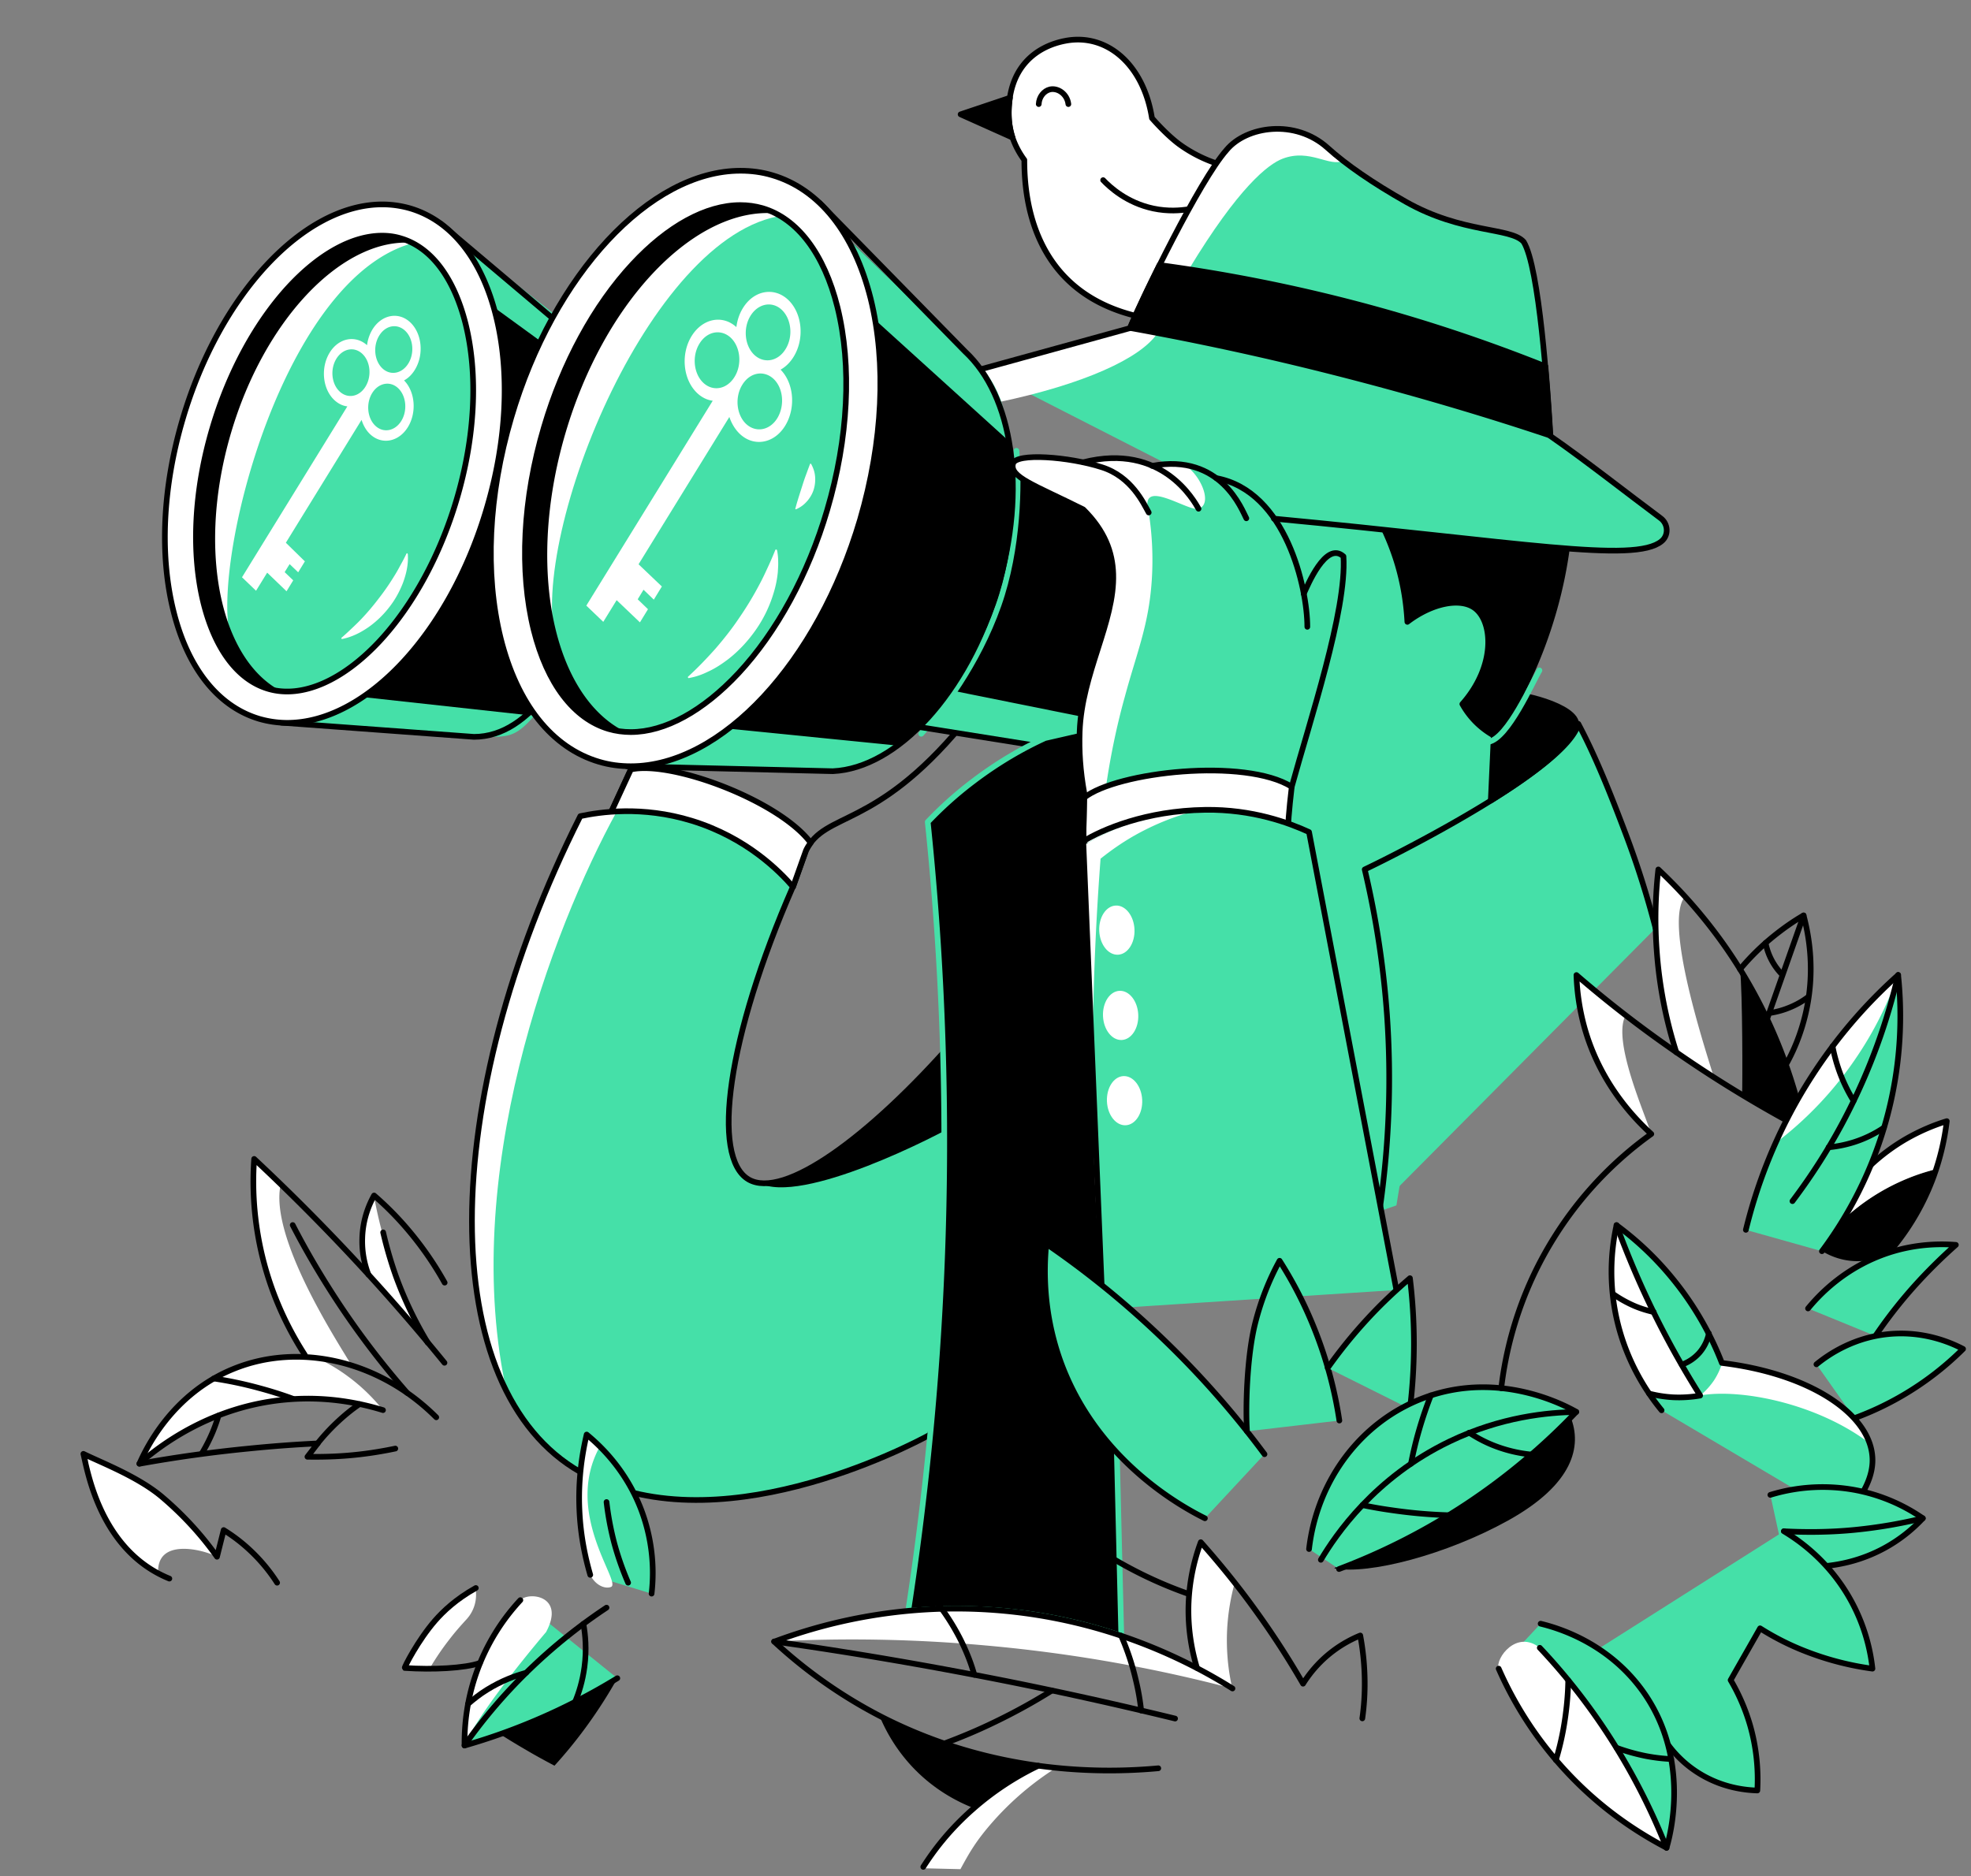 <svg width="418" height="398" fill="none" xmlns="http://www.w3.org/2000/svg"><rect width="100%" height="100%" fill="#808080" stroke="none"/><path d="M82.747 267.072a96.69 96.69 0 0 1-3.451-13.448 20.2 20.2 0 0 0-2.507 9.097c-.11 3.371.69 6.053 1.308 7.684l11.952 13.63-5.885-12.977c-.473-1.305-.945-2.646-1.417-3.986ZM59.532 251.231a385.079 385.079 0 0 0-5.63-5.365 67.407 67.407 0 0 0 2.106 22.148c2.289 8.59 5.886 15.151 8.647 19.428l9.954 2.247c-3.415-5.655-17.547-27.439-15.077-38.458Z" fill="#fff"/><path d="M94.263 289.073a433.54 433.54 0 0 0-23.832-26.932 434.066 434.066 0 0 0-16.53-16.31 67.391 67.391 0 0 0 2.107 22.146c2.289 8.591 5.886 15.151 8.647 19.428" stroke="#000" stroke-width="1.2" stroke-miterlimit="10" stroke-linecap="round" stroke-linejoin="round"/><path d="M62.076 259.857c2.761 5.365 6.14 11.165 10.172 17.218a179.174 179.174 0 0 0 14.096 18.377" stroke="#000" stroke-width="1.2" stroke-miterlimit="10" stroke-linecap="round" stroke-linejoin="round"/><path d="M81.257 299.149c-1.78-2.211-4.105-4.675-7.157-6.959a37.699 37.699 0 0 0-6.793-4.097c-6.067-.725-12.134 0-17.765 2.284-13.042 5.292-18.6 17.036-19.945 20.118 4.105-3.589 15.258-12.36 31.715-13.63 8.356-.688 15.331.834 19.945 2.284Z" fill="#fff"/><path d="m128.376 174.932 6.321-13.701 16.42-3.226 51.406-7.684 1.454 3.516c-18.528 22.256-29.064 18.268-33.06 26.605-.909 2.538-1.817 5.111-2.724 7.647h-24.014l-15.803-13.157Z" stroke="#000" stroke-width="1.2" stroke-miterlimit="10" stroke-linecap="round" stroke-linejoin="round"/><path d="m192.57 153.837 38.835 6.198 10.536-37.878-7.484-15.912-22.67-7.829-19.217 55.421Z" fill="#000"/><path d="m233.404 152.822-37.819-7.612-.363.979-2.652 7.648 38.835 6.198 1.999-7.213Z" fill="#45E0A8"/><path d="M195.366 155.649c4.324-4.711 11.953-14.679 16.384-27.221 4.287-12.142 4.396-25.844 3.815-32.803" stroke="#45E0A8" stroke-width="1.2" stroke-miterlimit="10" stroke-linecap="round" stroke-linejoin="round"/><path d="m192.57 153.837 38.835 6.198 10.536-37.878-7.484-15.912-22.67-7.829-19.217 55.421Z" stroke="#000" stroke-width="1.2" stroke-miterlimit="10" stroke-linecap="round" stroke-linejoin="round"/><path d="M241.939 67.244c-23.251-5.074-24.703-25.554-24.703-33.31-2.143-2.936-3.125-5.909-3.27-8.772-.545-11.273 6.321-15.477 12.097-16.528 8.756-1.595 16.457 5.11 18.238 16.42 1.198 1.377 3.669 3.986 5.849 5.581a29.159 29.159 0 0 0 7.738 3.987c1.489 5.655 2.979 11.273 4.468 16.927l-20.417 15.695Z" fill="#fff" stroke="#000" stroke-width="1.2" stroke-miterlimit="10" stroke-linecap="round" stroke-linejoin="round"/><path d="m214.185 20.74-10.463 3.516 11.007 4.93a17.692 17.692 0 0 1-.762-4.024c-.109-1.74.036-3.262.218-4.422Z" fill="#000" stroke="#000" stroke-width="1.2" stroke-miterlimit="10" stroke-linecap="round" stroke-linejoin="round"/><path d="M220.289 22.08c.072-1.558 1.125-2.826 2.396-3.116 1.671-.363 3.634.979 3.888 3.117M233.948 38.21c1.417 1.487 5.014 4.822 10.644 6.018 3.088.652 5.74.435 7.52.145" stroke="#000" stroke-width="1.2" stroke-miterlimit="10" stroke-linecap="round" stroke-linejoin="round"/><path d="m133.789 163.225-.545 1.159-4.868 10.548 15.803 13.157h24.014c.907-2.536 1.815-5.109 2.724-7.647a8.54 8.54 0 0 1 1.017-1.667c-6.685-8.954-29.571-17.507-38.145-15.55Z" fill="#fff" stroke="#000" stroke-width="1.2" stroke-miterlimit="10" stroke-linecap="round" stroke-linejoin="round"/><path d="M202.486 220.567c-18.092 20.66-36.292 33.962-43.739 29.613-7.956-4.676-4.542-30.157 9.409-62.091-2.761-3.189-9.773-10.402-21.471-13.991-10.535-3.225-19.472-1.848-23.613-.977-28.845 67.671-30.698 121.642 0 139.113 28.372 16.167 69.715-5.473 74.146-7.902 3.162-11.382 6.285-22.798 9.446-34.18l-4.178-49.585Z" fill="#45E0A8"/><path d="M107.559 295.742c-10.354-46.07 9.446-98.445 23.251-123.637-3.27.145-5.921.616-7.702 1.016-24.958 51.07-28.591 97.321-15.549 122.621Z" fill="#fff"/><path d="m203.977 237.82-1.454-17.253c-16.53 18.884-33.131 31.607-41.561 30.338 8.974 4.784 37.71-9.859 43.015-13.085Z" fill="#000"/><path d="M202.486 220.567c-18.092 20.66-36.292 33.962-43.739 29.613-7.956-4.676-4.542-30.157 9.409-62.091-2.761-3.189-9.773-10.402-21.471-13.991-10.535-3.225-19.472-1.848-23.613-.977-30.59 60.784-30.698 121.642 0 139.113 28.372 16.167 69.715-5.473 74.146-7.902 3.162-11.382 6.285-22.798 9.447-34.18l-4.179-49.585Z" stroke="#000" stroke-width="1.2" stroke-miterlimit="10" stroke-linecap="round" stroke-linejoin="round"/><path d="M221.632 156.555c-4.431 2.03-9.699 4.966-15.185 9.134a79.052 79.052 0 0 0-9.699 8.663 654.33 654.33 0 0 1 3.014 93.118c-1.053 27.113-3.741 52.014-7.157 74.269a110.176 110.176 0 0 1 20.235-.037 107.487 107.487 0 0 1 24.958 5.293c-1.562-64.375-3.088-128.748-4.65-193.085l-11.516 2.645Z" fill="#000" stroke="#45E0A8" stroke-width="1.2" stroke-miterlimit="10" stroke-linecap="round" stroke-linejoin="round"/><path d="m317.067 149.996.183 6.305-1.09 13.557-21.907 29.287 6.467 28.816-4.578 27.729-6.72 2.32-20.562-76.517-9.882-19.718v-55.529l32.696 2.428 22.015 10.838 6.575 11.925-3.197 18.559Z" fill="#45E0A8"/><path d="M78.134 270.37a19.685 19.685 0 0 1-1.308-7.684c.109-4.277 1.599-7.468 2.507-9.099a66.194 66.194 0 0 1 7.81 8.011 70.187 70.187 0 0 1 7.157 10.474M92.52 300.636c-11.952-11.963-28.99-15.986-43.013-10.259-13.043 5.292-18.6 17.036-19.945 20.117a285.85 285.85 0 0 1 23.178-3.225c5.05-.508 9.918-.871 14.64-1.088l-2.18 2.827c2.47.037 5.16 0 8.03-.217 3.923-.291 7.483-.87 10.607-1.522" stroke="#000" stroke-width="1.2" stroke-miterlimit="10" stroke-linecap="round" stroke-linejoin="round"/><path d="M81.258 261.416a86.441 86.441 0 0 0 2.688 9.243 80.672 80.672 0 0 0 6.757 14.136M29.562 310.458c4.105-3.588 15.258-12.36 31.715-13.628 8.392-.653 15.33.869 19.945 2.282" stroke="#000" stroke-width="1.2" stroke-miterlimit="10" stroke-linecap="round" stroke-linejoin="round"/><path d="M67.38 306.144a43.082 43.082 0 0 1 3.85-4.203c1.745-1.668 3.452-3.046 5.014-4.097M46.346 300.273a34.94 34.94 0 0 1-1.308 3.661 36.246 36.246 0 0 1-2.289 4.458M45.328 292.407a82.395 82.395 0 0 1 9.627 2.03 83.19 83.19 0 0 1 7.12 2.247M232.93 303.499a56.089 56.089 0 0 0-9.664-3.117c-7.374-1.704-13.84-1.668-18.599-1.233a88.948 88.948 0 0 0 19.581 23.125c10.534 8.808 20.925 13.412 27.754 15.804" stroke="#000" stroke-width="1.2" stroke-miterlimit="10" stroke-linecap="round" stroke-linejoin="round"/><path d="M400.625 265.73c2.942-3.443 6.866-8.88 9.553-16.312.183-.471.327-.942.473-1.413a46.223 46.223 0 0 0-6.031 1.958c-6.139 2.464-10.68 5.908-13.768 8.771-1.49 2.211-3.016 4.458-4.505 6.67.145.035.29.109.473.217 4.213 2.393 9.335 2.573 13.55.254.181-.108.255-.145.255-.145Z" fill="#000"/><path d="M404.657 249.926c2.107-.87 4.141-1.485 6.03-1.956a54.206 54.206 0 0 0 2.253-10.15c-2.435.725-5.449 1.921-8.72 3.806a41.71 41.71 0 0 0-7.447 5.545l-6.902 13.086c.363-.544.727-1.051 1.09-1.595 3.016-2.828 7.556-6.235 13.696-8.736Z" fill="#fff"/><path d="M396.701 247.171a41.674 41.674 0 0 1 7.447-5.545c3.269-1.885 6.322-3.081 8.719-3.806a53.2 53.2 0 0 1-2.724 11.563c-2.689 7.467-6.613 12.904-9.555 16.31" stroke="#000" stroke-width="1.2" stroke-miterlimit="10" stroke-linecap="round" stroke-linejoin="round"/><path d="M351.108 196.897a191.25 191.25 0 0 0-6.395-20.152c-3.269-8.663-6.466-16.601-9.991-23.198-2.47 9.387-37.527 27.184-45.3 30.881a194.561 194.561 0 0 1 4.722 30.846 193 193 0 0 1-1.417 40.416" fill="#45E0A8"/><path d="M351.108 196.897a191.25 191.25 0 0 0-6.395-20.152c-3.269-8.663-6.466-16.601-9.991-23.198-2.47 9.387-37.527 27.184-45.3 30.881a194.561 194.561 0 0 1 4.722 30.846 193 193 0 0 1-1.417 40.416" stroke="#000" stroke-width="1.2" stroke-miterlimit="10" stroke-linecap="round" stroke-linejoin="round"/><path d="M291.674 108.674a53.917 53.917 0 0 1 4.541 10.475c1.526 4.93 2.07 9.352 2.253 12.759 5.158-3.951 11.189-5.183 14.277-2.936 3.887 2.827 4.54 12.287-2.616 20.37a17.314 17.314 0 0 0 2.76 3.698 17.453 17.453 0 0 0 4.361 3.226 95.77 95.77 0 0 0 11.479-24.068 94.724 94.724 0 0 0 3.887-18.413 7942.528 7942.528 0 0 1-40.942-5.111Z" fill="#000" stroke="#000" stroke-width="1.2" stroke-miterlimit="10" stroke-linecap="round" stroke-linejoin="round"/><path d="M133.171 85.875c-1.998-8.083-3.415-9.388-8.464-11.889l-3.052-2.718-28.59-22.546L59.35 152.061l41.161 4.24c24.34 0 35.13-60.53 32.659-70.426Z" fill="#000"/><path d="M92.52 55.935c4.614 3.48 10.934 8.3 10.934 8.3l20.527 14.934 11.189 8.01a25.343 25.343 0 0 0-.218-1.304c-1.999-8.083-3.416-9.388-8.465-11.889l-3.052-2.718-28.59-22.546-2.326 7.213ZM63.02 146.333l-1.526 6.961 40.835 3.007c5.34 0 6.902.219 10.97-4.457l-50.279-5.511Z" fill="#45E0A8"/><path d="M133.171 85.875c-1.998-8.083-3.415-9.388-8.464-11.889l-3.052-2.719-28.191-23.813-33.786 105.84 40.834 3.007c24.34 0 35.13-60.53 32.659-70.426Z" stroke="#000" stroke-width="1.2" stroke-miterlimit="10" stroke-linecap="round" stroke-linejoin="round"/><path d="m208.081 78.3 31.569-8.7c2.725-6.596 14.678-31.244 20.454-37.768 4.214-5.111 14.605-6.634 21.434-.472 3.924 3.552 9.59 7.467 16.639 11.454 11.988 6.778 22.196 5.365 24.957 8.482 3.306 5.4 5.051 31.208 5.632 41.176 7.229 5.002 16.856 12.577 23.395 17.434 1.635 1.197 1.78 3.661.181 4.93-5.775 4.712-30.043.109-82.174-4.821" fill="#45E0A8"/><path d="M272.056 33.644c5.813-2.175 9.919 1.885 12.824.435-1.199-.943-2.324-1.849-3.305-2.755-6.831-6.126-17.22-4.603-21.435.471-5.775 6.56-17.728 31.209-20.453 37.77l-31.569 8.698 3.706 7.032c17.946-3.77 30.152-9.28 33.676-14.68 2.216-4.494 4.432-9.025 6.648-13.52 10.462-17.29 16.784-22.291 19.908-23.451Z" fill="#fff"/><path d="m204.667 74.566-31.316-30.157-39.599 116.859 39.562 2.174c.836.109 1.636.182 2.471.182H176.548v-.037c13.587-.616 28.373-16.455 34.948-38.747 6.321-21.277 3.124-41.648-6.829-50.274Z" fill="#000"/><path d="m169.791 54.993 5.304 3.334 38.908 35.268c-.98-10.004-3.887-14.317-9.336-19.03L173.351 44.41l-3.56 10.584ZM138.548 152.967l-1.745-.579-3.414 10.111 43.267 1.051c4.542-.217 9.229-2.102 13.66-5.4l-51.768-5.183Z" fill="#45E0A8"/><path d="m204.667 74.566-30.844-31.498-40.87 119.468 43.668 1.051c13.586-.616 28.372-16.455 34.948-38.747 6.248-21.277 3.197-40.85-6.902-50.274Z" stroke="#000" stroke-width="1.2" stroke-miterlimit="10" stroke-linecap="round" stroke-linejoin="round"/><path d="M157.002 42.162c1.708 0 3.416.253 5.05.725 7.884 2.32 13.842 10.076 16.785 21.892 3.16 12.687 2.398 28.237-2.181 43.75-4.069 13.774-10.862 26.242-19.108 35.123-7.738 8.3-16.167 12.903-23.759 12.903a18.09 18.09 0 0 1-5.05-.725c-7.883-2.319-13.841-10.076-16.785-21.892-3.16-12.687-2.396-28.236 2.181-43.75 4.069-13.773 10.862-26.242 19.108-35.123 7.738-8.3 16.167-12.903 23.759-12.903Z" fill="#45E0A8"/><path d="M167.502 45.569c-1.489-.798-7.775-2.574-9.301-3.371-.399-.036-.799-.036-1.234-.036-7.594 0-16.022 4.567-23.761 12.903-8.245 8.88-15.039 21.35-19.108 35.123-4.322 14.716-5.268 29.469-2.653 41.792l3.961 2.646 2.47 1.596c-5.885-23.053 20.925-88.84 49.626-90.653Z" fill="#fff"/><path d="M141.492 157.897c-1.963 0-3.924-.254-5.85-.834-18.092-5.291-25.358-34.615-16.275-65.425 8.137-27.583 26.629-47.048 43.377-47.048 1.961 0 3.923.254 5.849.834 4.213 1.232 7.847 3.77 10.826 7.358-3.743-7.285-9.192-12.432-16.022-14.426a22.267 22.267 0 0 0-6.357-.906c-18.31 0-38.508 21.276-47.373 51.397-9.917 33.673-1.961 65.678 17.765 71.479 2.071.615 4.213.906 6.357.906 5.087 0 10.318-1.631 15.404-4.677-2.579.907-5.159 1.342-7.701 1.342Z" fill="#000" stroke="#000" stroke-width="1.2" stroke-miterlimit="10" stroke-linecap="round" stroke-linejoin="round"/><path d="M184.649 63.366c-3.487-13.955-10.898-23.27-20.889-26.206-2.18-.653-4.432-.943-6.72-.943-19.219 0-39.672 22.002-48.608 52.304-4.868 16.492-5.668 33.129-2.253 46.867 3.488 13.954 10.899 23.27 20.89 26.206 2.178.652 4.432.942 6.72.942 19.219 0 39.672-22.002 48.608-52.303 4.832-16.529 5.631-33.166 2.252-46.867Zm-50.86 91.921c-1.598 0-3.197-.217-4.686-.652-7.411-2.175-13.078-9.642-15.912-20.987-3.088-12.505-2.325-27.801 2.179-43.061 3.997-13.592 10.681-25.88 18.819-34.616 7.484-8.046 15.585-12.468 22.814-12.468 1.599 0 3.16.217 4.687.652 7.41 2.175 13.079 9.642 15.912 20.987 3.088 12.505 2.325 27.801-2.18 43.061-3.996 13.592-10.681 25.88-18.819 34.615-7.483 8.011-15.585 12.469-22.814 12.469Z" fill="#fff" stroke="#000" stroke-width="1.2" stroke-miterlimit="10" stroke-linecap="round" stroke-linejoin="round"/><path d="M81.076 48.722c1.49 0 2.979.218 4.36.617 6.829 1.993 11.988 8.771 14.567 18.993 2.724 11.019 2.071 24.502-1.89 37.95-3.523 11.961-9.408 22.799-16.565 30.483-6.721 7.212-14.023 11.2-20.635 11.2-1.49 0-2.979-.217-4.36-.616-6.83-1.993-11.988-8.772-14.567-18.993-2.725-11.019-2.071-24.503 1.889-37.95 3.524-11.962 9.41-22.8 16.566-30.484 6.72-7.249 14.06-11.2 20.635-11.2Z" fill="#45E0A8"/><path d="M89.395 51.15a15.018 15.018 0 0 0-3.96-1.811 16.03 16.03 0 0 0-4.359-.617c-6.575 0-13.914 3.987-20.635 11.2-7.157 7.685-13.042 18.522-16.566 30.484-3.96 13.447-4.65 26.931-1.889 37.95 2.253 2.102 4.505 4.204 6.721 6.307-3.633-17.761 12.46-78.402 40.688-83.512Z" fill="#fff"/><path d="M67.598 149.162c-1.707 0-3.415-.219-5.05-.725-15.694-4.605-22.015-30.013-14.132-56.763 7.048-23.923 23.106-40.813 37.637-40.813 1.707 0 3.415.217 5.05.725 3.668 1.087 6.83 3.298 9.409 6.379-3.27-6.307-7.956-10.765-13.914-12.505a19.192 19.192 0 0 0-5.522-.797c-15.876 0-33.422 18.449-41.124 44.583-8.61 29.214-1.708 57.015 15.44 62.054 1.816.543 3.669.797 5.522.797 4.395 0 8.936-1.413 13.369-4.06-2.253.726-4.469 1.125-6.685 1.125Z" fill="#000" stroke="#000" stroke-width="1.2" stroke-miterlimit="10" stroke-linecap="round" stroke-linejoin="round"/><path d="M105.197 67.063c-3.014-12.179-9.518-20.298-18.236-22.871a21.376 21.376 0 0 0-5.886-.834c-16.747 0-34.548 19.138-42.323 45.526-4.25 14.353-4.94 28.816-1.962 40.741 3.016 12.179 9.519 20.297 18.238 22.872 1.889.543 3.887.833 5.885.833 16.747 0 34.549-19.138 42.323-45.526 4.251-14.353 4.94-28.816 1.961-40.74ZM56.88 146.116c-6.394-1.884-11.225-8.3-13.696-18.086-2.688-10.802-2.034-24.068 1.89-37.298 3.487-11.78 9.263-22.4 16.275-29.976 6.466-6.96 13.441-10.765 19.69-10.765 1.38 0 2.725.181 3.996.58 6.394 1.885 11.225 8.3 13.697 18.087 2.688 10.802 2.033 24.068-1.89 37.298-3.487 11.78-9.264 22.4-16.275 29.975C72.683 144.414 64 148.22 56.88 146.116Z" fill="#fff" stroke="#000" stroke-width="1.2" stroke-miterlimit="10" stroke-linecap="round" stroke-linejoin="round"/><path d="M334.288 153.836c.364-4.095-12.678-7.14-15.294-6.559-2.18 1.667.254 1.086-1.925 2.718l-.909 19.826c9.01-5.617 16.966-11.634 18.128-15.985Z" fill="#000" stroke="#000" stroke-width="1.2" stroke-miterlimit="10" stroke-linecap="round" stroke-linejoin="round"/><path d="M369.018 205.597a51.248 51.248 0 0 1 7.193-7.069c2.216-1.776 4.323-3.225 6.285-4.349 1.126 4.241 2.544 11.889.4 20.95-1.055 4.459-2.652 8.083-4.178 10.766" stroke="#000" stroke-width="1.2" stroke-miterlimit="10" stroke-linecap="round" stroke-linejoin="round"/><path d="M326.477 142.202c-1.417 2.355-6.685 14.427-10.79 15.152" stroke="#45E0A8" stroke-width="1.2" stroke-miterlimit="10" stroke-linecap="round" stroke-linejoin="round"/><path d="M284.844 122.049c-2.725-2.791-7.593 2.247-8.32 3.914-1.78-9.46-7.048-22.4-18.527-24.538-3.053-2.248-7.412-3.77-13.624-2.61-3.669-1.595-8.465-2.32-14.604-.761-6.611-1.414-14.386-1.668-14.895.29-.763 2.863 4.432 4.494 14.895 9.714 4.504 4.494 6.176 9.025 6.358 13.701.327 10.221-6.685 21.096-7.12 33.456-.146 3.987.109 8.3.98 13.049l-.218 11.09 4.323 5.075 39.889-2.32-.69-5.981a24.084 24.084 0 0 1 .727-9.243c3.741-13.917 11.516-33.419 10.826-44.836Z" fill="#45E0A8"/><path d="M244.264 123.027a65.174 65.174 0 0 0-.653-14.353c-2.144-7.684 8.391-.073 10.571-.761 3.16-1.015.364-7.395-3.052-9.316-1.961-.29-4.214-.29-6.757.218-3.669-1.595-8.464-2.32-14.604-.761-6.612-1.414-14.386-1.668-14.895.29-.763 2.863 4.432 4.494 14.895 9.714 4.504 4.494 6.176 9.025 6.358 13.701.327 10.221-6.685 21.096-7.12 33.456-.146 3.987.109 8.3.98 13.049l-.218 11.09.909 1.088 3.197-8.337c1.199-10.511 3.123-18.776 4.685-24.357 2.544-9.424 5.086-15.151 5.704-24.721Z" fill="#fff"/><path d="M273.183 175.657c0-2.428.762-8.771.762-8.771-9.881-6.198-37.091-3.19-44.029 2.32l-.037 1.811-.146 8.337 43.341-1.739.109-1.958Z" fill="#fff" stroke="#000" stroke-width="1.2" stroke-miterlimit="10" stroke-linecap="round" stroke-linejoin="round"/><path d="m234.056 184.427-4.323-5.074.218-11.091c-.872-4.748-1.127-9.062-.981-13.049.437-12.397 7.448-23.234 7.12-33.456-.145-4.675-1.815-9.206-6.357-13.701-10.462-5.219-15.658-6.85-14.895-9.714.618-2.32 11.843-1.486 18.819.761 6.321 1.994 8.864 7.685 9.954 9.606" stroke="#000" stroke-width="1.2" stroke-miterlimit="10" stroke-linecap="round" stroke-linejoin="round"/><path d="M254.182 107.913c-.944-1.632-7.737-14.1-24.449-9.86" stroke="#000" stroke-width="1.2" stroke-miterlimit="10" stroke-linecap="round" stroke-linejoin="round"/><path d="M244.337 98.815c14.641-2.755 19.074 9.46 19.981 11.128" stroke="#000" stroke-width="1.2" stroke-miterlimit="10" stroke-linecap="round" stroke-linejoin="round"/><path d="M257.96 101.424c14.822 2.755 19.291 23.416 19.291 31.535" stroke="#000" stroke-width="1.2" stroke-miterlimit="10" stroke-linecap="round" stroke-linejoin="round"/><path d="M273.944 166.886c3.815-13.919 11.699-37.407 10.972-48.86-3.706-3.371-7.665 6.27-8.428 7.938" stroke="#000" stroke-width="1.2" stroke-miterlimit="10" stroke-linecap="round" stroke-linejoin="round"/><path d="m233.838 277.655-4.105-98.301c4.033-2.464 13.223-7.394 25.903-7.575 10.062-.145 17.837 2.79 22.015 4.712 6.176 32.368 12.352 64.772 18.528 97.14" fill="#45E0A8"/><path d="M254.182 171.816a54.35 54.35 0 0 0-13.623 5.436c-2.798 1.595-5.159 3.299-7.157 4.893a588.176 588.176 0 0 0 0 89.058c-1.235-30.592-2.434-61.185-3.669-91.812 2.979-1.849 7.193-3.988 12.498-5.547a49.46 49.46 0 0 1 11.951-2.028Z" fill="#fff"/><path d="M237.094 202.513c2.065-.093 3.633-2.502 3.502-5.382-.131-2.88-1.911-5.139-3.975-5.046-2.065.093-3.632 2.503-3.502 5.383.131 2.88 1.911 5.139 3.975 5.045ZM237.893 220.603c2.065-.093 3.633-2.503 3.502-5.383-.131-2.88-1.909-5.139-3.974-5.046-2.064.094-3.632 2.504-3.502 5.383.131 2.88 1.91 5.139 3.974 5.046ZM238.729 238.69c2.065-.093 3.632-2.504 3.502-5.384-.131-2.879-1.91-5.138-3.974-5.045-2.065.093-3.632 2.504-3.503 5.384.13 2.88 1.911 5.138 3.975 5.045Z" fill="#fff"/><path d="m233.838 277.655-4.105-99.206c4.033-2.465 13.223-6.489 25.866-6.67 10.063-.145 17.837 2.79 22.015 4.712 6.176 32.368 12.352 64.772 18.528 97.14" stroke="#000" stroke-width="1.2" stroke-miterlimit="10" stroke-linecap="round" stroke-linejoin="round"/><path d="M255.527 322.057c-4.796-2.393-23.687-12.541-31.062-34.543-3.161-9.497-3.124-18.015-2.579-23.669a193.684 193.684 0 0 1 24.921 20.334 193.708 193.708 0 0 1 21.361 24.286" fill="#45E0A8"/><path d="M255.527 322.057c-4.796-2.393-23.687-12.541-31.062-34.543-3.161-9.497-3.124-18.015-2.579-23.669a193.684 193.684 0 0 1 24.921 20.334 193.708 193.708 0 0 1 21.361 24.286" stroke="#000" stroke-width="1.2" stroke-miterlimit="10" stroke-linecap="round" stroke-linejoin="round"/><path d="M264.464 303.608c-.328-4.459-.109-15.623 1.743-22.981 1.38-5.437 3.343-9.895 5.16-13.193a85.472 85.472 0 0 1 7.519 14.752 87.405 87.405 0 0 1 5.159 19.138" fill="#45E0A8"/><path d="M264.464 303.608c-.328-4.459-.109-15.623 1.743-22.981 1.38-5.437 3.343-9.895 5.16-13.193a85.472 85.472 0 0 1 7.519 14.752 87.405 87.405 0 0 1 5.159 19.138" stroke="#000" stroke-width="1.2" stroke-miterlimit="10" stroke-linecap="round" stroke-linejoin="round"/><path d="M281.573 290.16a102.554 102.554 0 0 1 8.356-10.33c3.125-3.407 6.25-6.271 9.083-8.7a113.858 113.858 0 0 1 0 27.73" fill="#45E0A8"/><path d="M281.573 290.16a102.554 102.554 0 0 1 8.356-10.33c3.125-3.407 6.25-6.271 9.083-8.7a113.858 113.858 0 0 1 0 27.73" stroke="#000" stroke-width="1.2" stroke-miterlimit="10" stroke-linecap="round" stroke-linejoin="round"/><path d="M327.749 77.72c-11.807-4.713-25.43-9.425-40.761-13.412a347.607 347.607 0 0 0-41.088-8.083c-2.871 5.727-5.232 10.838-6.248 13.339a628.488 628.488 0 0 1 43.23 9.388c16.421 4.168 31.752 8.699 45.92 13.447-.217-3.48-.545-8.88-1.053-14.68Z" fill="#000" stroke="#000" stroke-width="1.2" stroke-miterlimit="10" stroke-linecap="round" stroke-linejoin="round"/><path d="m208.081 78.3 31.569-8.7c2.725-6.596 14.678-31.244 20.454-37.768 4.214-5.111 14.605-6.634 21.434-.472 3.924 3.552 9.59 7.467 16.639 11.454 11.988 6.778 22.196 5.365 24.957 8.482 3.306 5.4 5.051 31.208 5.632 41.176 7.229 5.002 16.856 12.577 23.395 17.434 1.635 1.197 1.78 3.661.181 4.93-5.775 4.712-30.043.109-82.174-4.821" stroke="#000" stroke-width="1.2" stroke-miterlimit="10" stroke-linecap="round" stroke-linejoin="round"/><path d="m326.55 302.556 6.539-1.957c2.434 6.125.654 14.208-13.26 21.929-13.005 7.213-29.535 11.562-36.873 10.148 12.933-9.822 30.661-20.333 43.594-30.12Z" fill="#000"/><path d="M45.982 330.212a69.875 69.875 0 0 0-11.698-12.722c-5.086-4.277-11.76-6.662-15.684-8.584 0 3.395 0 14.257 14.97 25.12-.727-8.12 9.869-5.228 12.412-3.814Z" fill="#fff"/><path d="M35.916 334.852c-14.594-5.945-17.323-22.691-18.231-26.46 3.923 1.921 11.55 4.821 16.635 9.098 5.304 4.495 9.119 9.061 11.698 12.722l1.417-5.654a34.98 34.98 0 0 1 5.667 4.349 36.088 36.088 0 0 1 5.668 6.815" stroke="#000" stroke-width="1.2" stroke-miterlimit="10" stroke-linecap="round" stroke-linejoin="round"/><path d="M277.615 328.581c1.707-14.716 11.152-27.185 24.485-32.114 16.022-5.944 30.154 1.848 32.188 3.008a136.305 136.305 0 0 1-23.251 19.501 136.307 136.307 0 0 1-27.064 13.846" fill="#45E0A8"/><path d="M277.615 328.581c1.707-14.716 11.152-27.185 24.485-32.114 16.022-5.944 30.154 1.848 32.188 3.008a136.305 136.305 0 0 1-23.251 19.501 136.307 136.307 0 0 1-27.064 13.846" stroke="#000" stroke-width="1.2" stroke-miterlimit="10" stroke-linecap="round" stroke-linejoin="round"/><path d="M156.894 92.037c2.979 2.827 7.302 2.066 9.627-1.74 2.29-3.733 1.853-9.025-.981-11.889 1.054-.58 1.998-1.486 2.762-2.718 2.361-3.806 1.852-9.207-1.127-12.07-2.979-2.828-7.302-2.066-9.627 1.74-.763 1.232-1.199 2.61-1.38 4.023-2.943-2.682-7.157-1.849-9.482 1.885-2.361 3.805-1.853 9.206 1.126 12.07 1.018.978 2.18 1.522 3.342 1.667l-26.81 43.459 3.596 3.444 2.834-4.603 4.94 4.712 1.708-2.791-2.18-2.103 1.236-2.029 2.179 2.102 1.708-2.791-4.942-4.712 19.256-31.245c.472 1.378 1.197 2.61 2.215 3.589Zm7.956-3.335c-1.599 2.61-4.578 3.154-6.648 1.196-2.034-1.957-2.398-5.69-.763-8.3 1.599-2.61 4.578-3.154 6.648-1.196 2.034 1.957 2.362 5.654.763 8.3Zm.982-22.944c2.034 1.957 2.397 5.69.762 8.3-1.598 2.61-4.577 3.154-6.648 1.197-2.035-1.958-2.398-5.691-.763-8.3 1.635-2.61 4.614-3.154 6.649-1.197Zm-16.713 15.405c-2.034-1.957-2.397-5.69-.762-8.3 1.598-2.61 4.577-3.154 6.648-1.197 2.035 1.958 2.398 5.691.763 8.3-1.635 2.647-4.614 3.154-6.649 1.197ZM78.46 92.073c2.47 2.356 6.067 1.704 8.03-1.45 1.925-3.117 1.561-7.539-.8-9.931.872-.471 1.671-1.233 2.289-2.247 1.961-3.19 1.525-7.685-.945-10.04-2.47-2.357-6.067-1.704-8.029 1.449a8.477 8.477 0 0 0-1.162 3.371c-2.47-2.211-5.994-1.559-7.92 1.559-1.962 3.19-1.526 7.684.945 10.04.835.797 1.816 1.269 2.797 1.377l-22.342 36.247 2.979 2.863 2.361-3.842 4.105 3.951 1.417-2.32-1.816-1.74 1.053-1.703 1.817 1.74 1.417-2.32-4.033-3.951L76.68 89.065c.364 1.16.945 2.21 1.78 3.008Zm6.649-2.79c-1.345 2.174-3.815 2.645-5.522 1.014-1.708-1.631-1.998-4.748-.654-6.923 1.344-2.175 3.814-2.646 5.522-1.015 1.707 1.631 1.998 4.748.654 6.923Zm.835-19.103c1.708 1.631 1.998 4.748.654 6.923-1.344 2.175-3.814 2.646-5.522 1.015-1.707-1.63-1.998-4.748-.654-6.923 1.344-2.21 3.815-2.646 5.522-1.015Zm-13.95 12.831c-1.708-1.63-1.998-4.748-.654-6.922 1.344-2.175 3.814-2.647 5.522-1.016 1.707 1.632 1.998 4.749.654 6.924-1.344 2.21-3.815 2.646-5.522 1.014Z" fill="#fff"/><path d="M280.121 330.865c3.125-5.256 11.407-17.471 27.319-25.118 10.935-5.257 20.962-6.162 26.847-6.236" stroke="#000" stroke-width="1.2" stroke-miterlimit="10" stroke-linecap="round" stroke-linejoin="round"/><path d="M324.769 308.537a29.625 29.625 0 0 1-8.428-2.102 28.6 28.6 0 0 1-4.759-2.538M288.949 319.267c1.926.397 3.924.76 6.031 1.051 4.395.651 8.501.977 12.242 1.087M303.445 295.996a85.355 85.355 0 0 0-2.434 7.141 79.038 79.038 0 0 0-1.78 7.357M382.496 194.179l-7.738 21.966M383.44 211.505a17.305 17.305 0 0 1-4.104 2.284c-1.599.652-3.051.942-4.178 1.123M374.431 200.015c.183.906.509 2.102 1.164 3.407a13.046 13.046 0 0 0 2.433 3.371" stroke="#000" stroke-width="1.2" stroke-miterlimit="10" stroke-linecap="round" stroke-linejoin="round"/><path d="M335.96 217.812c3.233 11.527 10.208 19.029 14.203 22.691-1.199-4.023-8.391-19.936-5.377-25.155-3.741-2.901-7.264-5.764-10.498-8.555.109 3.19.545 6.923 1.672 11.019ZM357.356 190.156a106.418 106.418 0 0 0-5.667-5.727 92.208 92.208 0 0 0-.327 17.362c.654 8.59 2.361 15.839 4.142 21.421l7.955 5.293c-1.453-4.93-10.826-32.839-6.103-38.349Z" fill="#fff"/><path d="M318.375 294.474c.8-6.815 3.125-18.958 11.081-31.753a77.43 77.43 0 0 1 20.744-22.183c-4.032-3.697-11.008-11.164-14.205-22.689a47.598 47.598 0 0 1-1.671-11.02 246.273 246.273 0 0 0 20.416 15.84c8.284 5.799 16.24 10.62 23.578 14.68" stroke="#000" stroke-width="1.2" stroke-miterlimit="10" stroke-linecap="round" stroke-linejoin="round"/><path d="M355.504 223.212a92.143 92.143 0 0 1-4.142-21.421 92.208 92.208 0 0 1 .327-17.362 105.86 105.86 0 0 1 14.059 16.203c8.646 12.323 13.042 24.248 15.403 32.875" stroke="#000" stroke-width="1.2" stroke-miterlimit="10" stroke-linecap="round" stroke-linejoin="round"/><path d="m369.454 232.238 9.3 5.582 2.362-4.349c-2.034-7.467-5.595-17.398-12.098-27.91.545 4.93.545 24.358.436 26.677Z" fill="#000"/><path d="M383.44 277.546c2.289-2.79 7.847-8.807 17.183-11.853 5.814-1.884 10.935-1.884 14.169-1.63a111.924 111.924 0 0 0-7.919 7.757 99.312 99.312 0 0 0-9.155 11.562" fill="#45E0A8"/><path d="M383.44 277.546c2.289-2.79 7.847-8.807 17.183-11.853 5.814-1.884 10.935-1.884 14.169-1.63a111.924 111.924 0 0 0-7.919 7.757 99.312 99.312 0 0 0-9.155 11.562" stroke="#000" stroke-width="1.2" stroke-miterlimit="10" stroke-linecap="round" stroke-linejoin="round"/><path d="M385.221 289.398c1.962-1.594 8.029-6.233 17.038-6.524 6.648-.217 11.697 2.03 14.059 3.263a63.588 63.588 0 0 1-12.679 9.786 63.19 63.19 0 0 1-10.354 4.893" fill="#45E0A8"/><path d="M385.221 289.398c1.962-1.594 8.029-6.233 17.038-6.524 6.648-.217 11.697 2.03 14.059 3.263a63.588 63.588 0 0 1-12.679 9.786 63.19 63.19 0 0 1-10.354 4.893" stroke="#000" stroke-width="1.2" stroke-miterlimit="10" stroke-linecap="round" stroke-linejoin="round"/><path d="M370.253 260.873c2.035-8.337 5.995-20.298 14.169-32.876 6.067-9.351 12.678-16.311 18.127-21.168a83 83 0 0 1-1.634 27.221c-3.378 14.752-10.063 25.373-14.532 31.354" fill="#45E0A8"/><path d="M393.577 224.482a75.919 75.919 0 0 0 8.935-17.689 107.248 107.248 0 0 0-18.127 21.168 104.168 104.168 0 0 0-7.92 14.571 76.21 76.21 0 0 0 17.112-18.05Z" fill="#fff"/><path d="M380.135 254.783c3.85-5.111 8.028-11.418 11.842-18.956a128.695 128.695 0 0 0 10.572-29.034" stroke="#000" stroke-width="1.2" stroke-miterlimit="10" stroke-linecap="round" stroke-linejoin="round"/><path d="M388.635 221.944a35.673 35.673 0 0 0 1.671 5.908 34.124 34.124 0 0 0 2.797 5.655M399.533 239.198a24.689 24.689 0 0 1-6.356 3.081 25.597 25.597 0 0 1-5.377 1.086" stroke="#000" stroke-width="1.2" stroke-miterlimit="10" stroke-linecap="round" stroke-linejoin="round"/><path d="M370.253 260.873c2.035-8.337 5.995-20.298 14.169-32.876 6.067-9.351 12.678-16.311 18.127-21.168a83 83 0 0 1-1.634 27.221c-3.378 14.752-10.063 25.373-14.532 31.354" stroke="#000" stroke-width="1.2" stroke-miterlimit="10" stroke-linecap="round" stroke-linejoin="round"/><path d="M208.917 349.025c20.054 1.776 37.709 5.255 52.422 9.134a46.081 46.081 0 0 1-1.09-12.578 46.572 46.572 0 0 1 1.599-9.822c-2.434-3.118-4.868-5.981-7.194-8.628-1.088 2.936-2.361 7.323-2.579 12.723a41.928 41.928 0 0 0 1.781 13.954l.036.037c-9.664-5.074-24.376-10.982-43.013-12.36-20.962-1.559-37.564 3.298-46.683 6.706a315.035 315.035 0 0 1 44.721.834Z" fill="#fff"/><path d="M249.205 364.538a888.88 888.88 0 0 0-34.112-7.612c-17.657-3.552-34.659-6.453-50.934-8.735" stroke="#000" stroke-width="1.2" stroke-miterlimit="10" stroke-linecap="round" stroke-linejoin="round"/><path d="M237.763 346.958a53.476 53.476 0 0 1 3.088 9.279 50.696 50.696 0 0 1 1.162 6.597M200.271 369.829c3.378-1.268 7.011-2.755 10.789-4.603a124.235 124.235 0 0 0 12.025-6.633M198.308 339.419a47.452 47.452 0 0 1 5.523 8.627c1.345 2.755 2.18 5.002 2.797 7.213M253.856 353.808c-.945-3.153-2.035-8.009-1.78-13.954a42.16 42.16 0 0 1 2.579-12.723c3.669 4.132 7.557 8.845 11.407 14.173a180.306 180.306 0 0 1 10.281 15.839 26.009 26.009 0 0 1 5.195-6.016 25.903 25.903 0 0 1 6.939-4.206c.508 2.719.908 5.982.945 9.679a51.848 51.848 0 0 1-.509 7.901" stroke="#000" stroke-width="1.2" stroke-miterlimit="10" stroke-linecap="round" stroke-linejoin="round"/><path d="M187.301 364.321a8.036 8.036 0 0 0-.799-.399 35.853 35.853 0 0 0 6.721 10.584c4.868 5.291 10.208 7.829 13.259 9.025l16.131-8.699c-10.463-1.196-22.742-4.095-35.312-10.511Z" fill="#000"/><path d="M203.684 396.486c1.817-3.334 3.198-5.887 6.869-10.056a62.369 62.369 0 0 1 13.441-11.453c-.654-.58-3.779-.434-3.779-.434a60.444 60.444 0 0 0-13.695 9.024c-5.159 4.531-8.647 9.207-10.899 12.723l8.063.196Z" fill="#fff"/><path d="M195.802 396c2.253-3.517 5.522-7.902 10.717-12.433a60.512 60.512 0 0 1 13.696-9.025" stroke="#000" stroke-width="1.2" stroke-miterlimit="10" stroke-linecap="round" stroke-linejoin="round"/><path d="M245.645 375.086c-11.479 1.051-34.367 1.413-58.344-10.73a102.352 102.352 0 0 1-23.105-16.13c9.083-3.406 25.684-8.263 46.683-6.705 24.34 1.813 41.995 11.31 50.497 16.638" stroke="#000" stroke-width="1.2" stroke-miterlimit="10" stroke-linecap="round" stroke-linejoin="round"/><path d="M352.379 299.149c-2.651-3.226-7.41-9.859-9.554-19.537a46.028 46.028 0 0 1 0-19.718 64.995 64.995 0 0 1 12.206 11.707 66.133 66.133 0 0 1 10.136 17.508c18.346 2.211 31.061 10.548 31.896 19.645.183 1.813-.072 4.423-1.961 7.721l-8.755 2.79" fill="#45E0A8"/><path d="M342.824 279.576a45.817 45.817 0 0 0 6.903 16.021c1.671.434 3.85.797 6.393.797 1.671 0 3.16-.181 4.433-.398a189.55 189.55 0 0 1-9.882-17.688 192.081 192.081 0 0 1-7.847-18.451c-.836 3.988-1.854 11.129 0 19.719ZM360.589 295.996c8.865-1.522 25.068 1.848 36.003 10.222-2.689-8.083-14.714-15.152-31.352-17.182a14.36 14.36 0 0 1-1.744 3.771 15.263 15.263 0 0 1-2.907 3.189Z" fill="#fff"/><path d="M342.825 259.857a188.544 188.544 0 0 0 7.847 18.451 189.55 189.55 0 0 0 9.882 17.688M349.727 295.597a25.86 25.86 0 0 0 5.122.797 26.341 26.341 0 0 0 5.704-.363" stroke="#000" stroke-width="1.2" stroke-miterlimit="10" stroke-linecap="round" stroke-linejoin="round"/><path d="M362.406 282.839c-.146.797-.618 2.501-2.034 4.132a9.035 9.035 0 0 1-3.706 2.501M342.027 274.43a25.179 25.179 0 0 0 4.831 2.681c1.417.58 2.724.943 3.851 1.197" stroke="#000" stroke-width="1.2" stroke-miterlimit="10" stroke-linecap="round" stroke-linejoin="round"/><path d="M352.379 299.149c-2.651-3.226-7.41-9.859-9.554-19.537a46.028 46.028 0 0 1 0-19.718 64.995 64.995 0 0 1 12.206 11.707 66.133 66.133 0 0 1 10.136 17.508c18.346 2.211 31.061 10.548 31.896 19.645.183 1.813-.072 4.423-1.961 7.721" stroke="#000" stroke-width="1.2" stroke-miterlimit="10" stroke-linecap="round" stroke-linejoin="round"/><path d="M375.448 317.091a37.96 37.96 0 0 1 18.055-1.015 37.43 37.43 0 0 1 14.277 5.981 32.1 32.1 0 0 1-8.247 6.379c-4.903 2.646-9.445 3.443-12.243 3.734l-8.718-.725" fill="#45E0A8"/><path d="M375.448 317.091a37.96 37.96 0 0 1 18.055-1.015 37.43 37.43 0 0 1 14.277 5.981 32.1 32.1 0 0 1-8.247 6.379c-4.903 2.646-9.445 3.443-12.243 3.734l-8.718-.725" stroke="#000" stroke-width="1.2" stroke-miterlimit="10" stroke-linecap="round" stroke-linejoin="round"/><path d="M407.781 322.057a104.222 104.222 0 0 1-14.496 2.464c-5.594.545-10.643.508-14.967.291" stroke="#000" stroke-width="1.2" stroke-miterlimit="10" stroke-linecap="round" stroke-linejoin="round"/><path d="M378.318 324.812c3.269 1.957 9.773 6.488 14.313 14.86a38.708 38.708 0 0 1 4.469 14.282 61.674 61.674 0 0 1-14.604-3.843 55.444 55.444 0 0 1-9.228-4.712c-2.07 3.661-4.178 7.322-6.248 10.984a41.953 41.953 0 0 1 4.178 9.749 41.784 41.784 0 0 1 1.488 13.665c-2.361-.072-7.229-.507-12.206-3.552a23.558 23.558 0 0 1-6.648-6.053l-17.365-18.848" fill="#45E0A8"/><path d="M378.318 324.812c3.269 1.957 9.773 6.488 14.313 14.86a38.708 38.708 0 0 1 4.469 14.282 61.674 61.674 0 0 1-14.604-3.843 55.444 55.444 0 0 1-9.228-4.712c-2.07 3.661-4.178 7.322-6.248 10.984a41.953 41.953 0 0 1 4.178 9.749 41.784 41.784 0 0 1 1.488 13.665c-2.361-.072-7.229-.507-12.206-3.552a23.558 23.558 0 0 1-6.648-6.053l-17.365-18.848" stroke="#000" stroke-width="1.2" stroke-miterlimit="10" stroke-linecap="round" stroke-linejoin="round"/><path d="M317.831 353.954a78.265 78.265 0 0 0 17.474 25.01c6.539 6.27 13.078 10.33 18.127 12.976.581-1.921 5.523-19.138-5.486-33.818-7.483-9.968-17.946-12.903-21.215-13.702" fill="#45E0A8"/><path d="M335.267 378.963c5.159 4.966 13.696 10.404 18.129 12.977-4.796-13.81-20.854-37.153-26.847-42.409-4.905-3.915-9.409 2.175-8.756 4.423 2.798 6.307 7.992 15.912 17.474 25.009Z" fill="#fff"/><path d="M326.549 349.531a131.438 131.438 0 0 1 14.168 17.943 135.072 135.072 0 0 1 12.715 24.503" stroke="#000" stroke-width="1.2" stroke-miterlimit="10" stroke-linecap="round" stroke-linejoin="round"/><path d="M342.824 370.737a41.601 41.601 0 0 0 6.357 1.776c1.926.362 3.669.543 5.231.615M329.963 373.346a59.437 59.437 0 0 0 1.635-6.851c.654-3.733.944-7.14.981-10.077" stroke="#000" stroke-width="1.2" stroke-miterlimit="10" stroke-linecap="round" stroke-linejoin="round"/><path d="M317.831 353.954a78.265 78.265 0 0 0 17.474 25.01c6.539 6.27 13.078 10.33 18.127 12.976.581-1.921 5.523-19.138-5.486-33.818-7.483-9.968-17.946-12.903-21.215-13.702" stroke="#000" stroke-width="1.2" stroke-miterlimit="10" stroke-linecap="round" stroke-linejoin="round"/><path d="M113.553 364.901a159.236 159.236 0 0 1-7.519 2.935 158.523 158.523 0 0 0 5.739 3.48c1.963 1.16 3.924 2.211 5.813 3.226a97.433 97.433 0 0 0 6.976-8.591 102.1 102.1 0 0 0 6.393-10.004c-4.904 2.972-10.68 6.09-17.402 8.954Z" fill="#000"/><path d="M125.178 334.055c-1.016-3.516-2.034-8.084-2.289-13.557-.326-6.633.583-12.178 1.527-16.202 2.688 2.211 8.392 7.43 11.662 16.202a37.972 37.972 0 0 1 2.107 17.543" fill="#45E0A8"/><path d="M128.631 318.614c.29 2.537.799 5.51 1.634 8.699a62.317 62.317 0 0 0 2.943 8.409" stroke="#000" stroke-width="1.2" stroke-miterlimit="10" stroke-linecap="round" stroke-linejoin="round"/><path d="M127.213 306.833a33.84 33.84 0 0 0-2.797-2.501c-.944 3.988-1.853 9.57-1.527 16.203.255 5.437.618 10.293 2.289 13.555 1.236 2.392 3.343 3.009 4.47 2.501 2.033-1.196-10.209-15.73-2.435-29.758Z" fill="#fff"/><path d="M125.178 334.055c-1.016-3.516-2.034-8.084-2.289-13.557-.326-6.633.583-12.178 1.527-16.202 2.688 2.211 8.392 7.43 11.662 16.202a37.972 37.972 0 0 1 2.107 17.543" stroke="#000" stroke-width="1.2" stroke-miterlimit="10" stroke-linecap="round" stroke-linejoin="round"/><path d="M86.489 117.554c.145 2.175-.328 4.169-1.018 6.054-.726 1.884-1.707 3.66-2.942 5.219a20.462 20.462 0 0 1-4.324 4.168c-1.67 1.16-3.487 2.103-5.594 2.538h-.073c-.072 0-.145-.037-.145-.109 0-.036 0-.109.036-.145.727-.616 1.417-1.269 2.107-1.921.69-.653 1.38-1.305 2.035-1.994a51.191 51.191 0 0 0 3.669-4.313 50.452 50.452 0 0 0 3.233-4.64c.509-.797.981-1.631 1.417-2.464a41.52 41.52 0 0 0 1.308-2.501c.036-.073.109-.109.181-.073.037.036.073.073.073.109l.037.072ZM164.814 116.793c.144.797.217 1.559.217 2.32.036.761-.036 1.522-.073 2.247a21.963 21.963 0 0 1-.871 4.35 27.147 27.147 0 0 1-3.779 7.865c-1.672 2.393-3.669 4.568-5.994 6.344-1.162.869-2.398 1.703-3.742 2.356-.69.326-1.344.651-2.07.905-.69.254-1.454.472-2.253.617l-.109.037c-.108.035-.219-.037-.254-.146 0-.073 0-.145.072-.182a71.915 71.915 0 0 0 2.942-2.863c.945-.978 1.891-1.994 2.798-3.008 1.781-2.066 3.488-4.205 5.014-6.488a69.11 69.11 0 0 0 4.25-6.996c.653-1.196 1.236-2.428 1.817-3.697a69.685 69.685 0 0 0 1.634-3.77c.037-.108.146-.145.255-.108.072.036.109.072.109.144l.037.073ZM172.043 98.452c.581 1.088.799 1.994.835 2.9a7.263 7.263 0 0 1-.326 2.537c-.255.798-.655 1.523-1.236 2.248-.581.688-1.271 1.341-2.398 1.848l-.109.037c-.035.036-.109 0-.144-.037v-.072l.327-1.196.363-1.196.762-2.393c.255-.797.509-1.595.8-2.356l.436-1.196.435-1.16c.037-.036.074-.072.146-.072.037 0 .037.036.037.036l.072.072Z" fill="#fff"/><path d="M110.356 339.419a44.275 44.275 0 0 0-8.537 13.338c-2.979 7.25-3.342 13.666-3.305 17.508a129.253 129.253 0 0 0 15.039-5.328 131.927 131.927 0 0 0 17.366-8.953" fill="#45E0A8"/><path d="M98.514 370.229c3.306-7.721 17.292-24.031 17.292-24.031 4.142-7.721-3.633-8.628-5.449-6.779a44.237 44.237 0 0 0-8.537 13.338 43.819 43.819 0 0 0-3.306 17.472ZM100.912 336.845c-4.215 2.356-6.94 4.966-8.647 6.924-3.596 4.131-6.575 9.931-6.43 10.039 1.744.109 3.524.146 5.268.146a55.63 55.63 0 0 1 4.286-6.308c1.163-1.522 2.362-2.863 3.525-4.131a7.653 7.653 0 0 0 2.035-5.619l-.037-1.051Z" fill="#fff"/><path d="M99.24 361.457c1.126-.979 2.471-2.067 4.07-3.046 3.088-1.92 6.03-2.971 8.282-3.587M100.912 336.845c-4.215 2.356-6.94 4.966-8.647 6.924-3.596 4.131-6.575 9.931-6.43 10.039 5.958.4 12.642.074 15.948-1.051" stroke="#000" stroke-width="1.2" stroke-miterlimit="10" stroke-linecap="round" stroke-linejoin="round"/><path d="M128.63 341.014a115.192 115.192 0 0 0-15.803 12.614 110.719 110.719 0 0 0-14.313 16.601" stroke="#000" stroke-width="1.2" stroke-miterlimit="10" stroke-linecap="round" stroke-linejoin="round"/><path d="M121.981 360.949c.764-1.812 1.563-4.312 1.963-7.321.509-3.77.181-6.959-.218-9.171" stroke="#000" stroke-width="1.2" stroke-miterlimit="10" stroke-linecap="round" stroke-linejoin="round"/><path d="M110.356 339.419a44.275 44.275 0 0 0-8.537 13.338c-2.979 7.25-3.342 13.666-3.305 17.508a129.253 129.253 0 0 0 15.039-5.328 131.927 131.927 0 0 0 17.366-8.953" stroke="#000" stroke-width="1.2" stroke-miterlimit="10" stroke-linecap="round" stroke-linejoin="round"/></svg>
